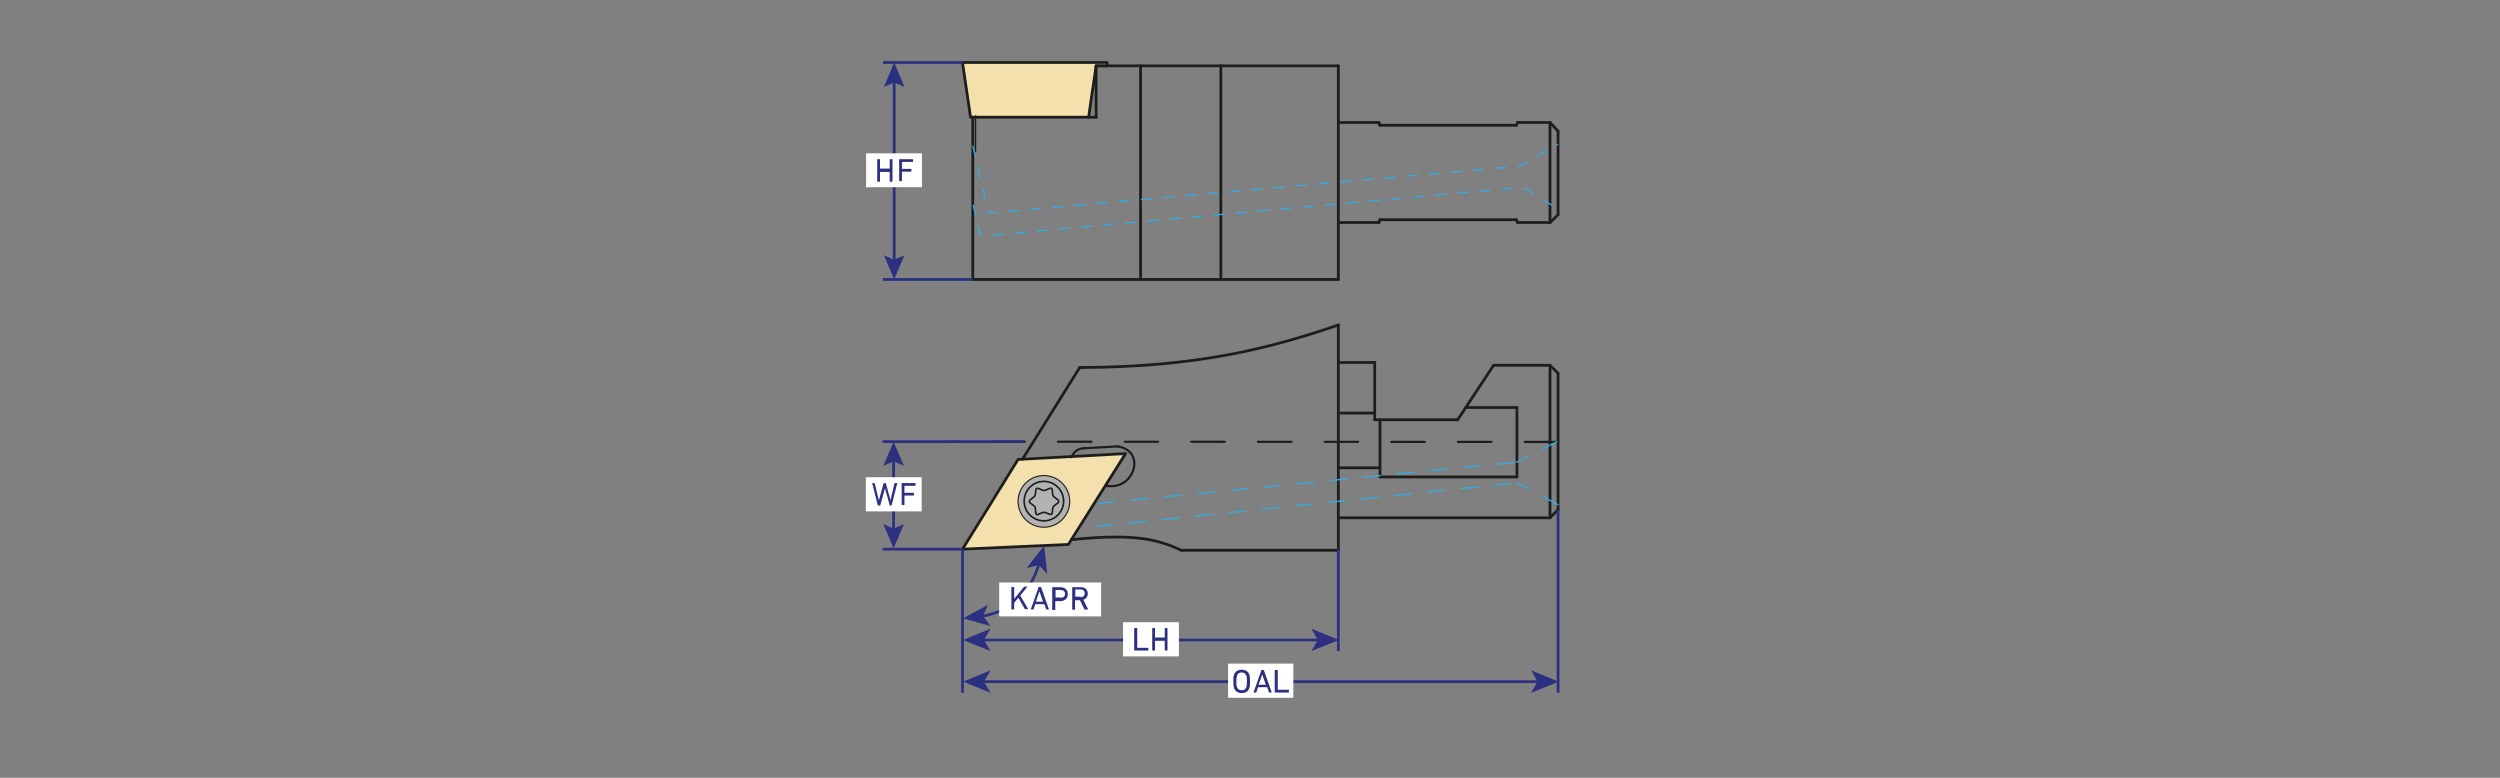 <?xml version="1.0" encoding="UTF-8"?>
<svg id="_Слой_1" data-name="Слой_1" xmlns="http://www.w3.org/2000/svg" version="1.1" viewBox="0 0 900 280">
  <rect x="0" y="0" width="900" height="280" fill="#808080" stroke="none"/>
  <!-- Generator: Adobe Illustrator 29.1.0, SVG Export Plug-In . SVG Version: 2.1.0 Build 142)  -->
  <defs>
    <style>
      .st0, .st1, .st2, .st3, .st4, .st5, .st6, .st7, .st8, .st9, .st10, .st11, .st12, .st13 {
        fill: none;
      }

      .st14 {
        stroke-width: .4px;
      }

      .st14, .st15 {
        fill: #b2b2b2;
      }

      .st14, .st15, .st1, .st5, .st6, .st8, .st9, .st16, .st11, .st12, .st13 {
        stroke-linejoin: round;
      }

      .st14, .st15, .st1, .st5, .st6, .st9, .st10, .st16 {
        stroke: #1d1d1b;
      }

      .st14, .st15, .st1, .st5, .st6, .st9, .st16, .st11, .st12, .st13 {
        stroke-linecap: round;
      }

      .st15 {
        stroke-width: .6px;
      }

      .st1 {
        stroke-dasharray: 12;
      }

      .st1, .st6 {
        stroke-width: .8px;
      }

      .st2, .st3, .st4, .st17, .st18, .st7, .st10 {
        stroke-miterlimit: 10;
      }

      .st2, .st3, .st17, .st18, .st8, .st12, .st13 {
        stroke: #2b3180;
      }

      .st2, .st17, .st8, .st13 {
        stroke-width: 1px;
      }

      .st3, .st18 {
        stroke-width: 1px;
      }

      .st4 {
        stroke: #ffed00;
      }

      .st17, .st18, .st19 {
        fill: #2b3180;
      }

      .st5, .st7, .st11 {
        stroke-width: .5px;
      }

      .st7 {
        stroke-dasharray: 4;
      }

      .st7, .st11 {
        stroke: #36a9e1;
      }

      .st20 {
        fill: #fff;
      }

      .st16 {
        fill: #f3e0ad;
      }

      .st11 {
        stroke-dasharray: 6;
      }

      .st12 {
        stroke-width: 1px;
      }
    </style>
  </defs>
  <polygon class="st16" points="384.6 196 346.5 197.7 366.5 165.4 405.2 163.3 384.6 196"/>
  <path class="st4" d="M2218.5-412.7"/>
  <path class="st4" d="M2194-427.7"/>
  <line class="st10" x1="398.5" y1="22.5" x2="398.5" y2="23.7"/>
  <polygon class="st16" points="398.5 23.7 394.6 23.7 391.9 42.2 349.4 42.2 346.5 22.5 398.5 22.5 398.5 23.7"/>
  <line class="st9" x1="394.6" y1="23.7" x2="481.8" y2="23.7"/>
  <line class="st9" x1="481.8" y1="100.6" x2="481.8" y2="23.7"/>
  <line class="st9" x1="350.2" y1="100.6" x2="481.8" y2="100.6"/>
  <line class="st9" x1="350.2" y1="42.2" x2="350.2" y2="100.6"/>
  <line class="st5" x1="351.2" y1="41.7" x2="351.2" y2="54.6"/>
  <line class="st9" x1="410.6" y1="23.7" x2="410.6" y2="100.6"/>
  <line class="st9" x1="439.5" y1="23.7" x2="439.5" y2="100.6"/>
  <line class="st9" x1="394.6" y1="23.7" x2="394.6" y2="42.2"/>
  <line class="st9" x1="391.7" y1="42.2" x2="394.6" y2="42.2"/>
  <line class="st9" x1="481.8" y1="44.1" x2="496.4" y2="44.1"/>
  <line class="st9" x1="496.8" y1="45.1" x2="545.9" y2="45.1"/>
  <line class="st9" x1="546.3" y1="44.1" x2="558" y2="44.1"/>
  <line class="st9" x1="496.8" y1="45.1" x2="496.4" y2="44.1"/>
  <line class="st9" x1="545.9" y1="45.1" x2="546.3" y2="44.1"/>
  <line class="st9" x1="558" y1="80.1" x2="558" y2="44.1"/>
  <line class="st9" x1="560.9" y1="47.2" x2="558" y2="44.1"/>
  <line class="st9" x1="560.9" y1="77.2" x2="560.9" y2="47.2"/>
  <line class="st9" x1="558" y1="80.1" x2="560.9" y2="77.3"/>
  <line class="st9" x1="481.8" y1="80.1" x2="496.4" y2="80.1"/>
  <line class="st9" x1="496.8" y1="79.1" x2="545.9" y2="79.1"/>
  <line class="st9" x1="546.3" y1="80.1" x2="558" y2="80.1"/>
  <line class="st9" x1="496.8" y1="79.1" x2="496.4" y2="80.1"/>
  <line class="st9" x1="545.9" y1="79.1" x2="546.3" y2="80.1"/>
  <polyline class="st7" points="350.3 73.7 353 85 548.2 67.4 560.9 75.2"/>
  <polyline class="st7" points="350.2 52.4 355.9 76.7 547.2 59.8 560.9 51.9"/>
  <circle class="st14" cx="375.8" cy="180.5" r="9.3"/>
  <g>
    <circle class="st15" cx="375.8" cy="180.4" r="7.1"/>
    <path class="st15" d="M378.8,176.3l.2,1.8c0,.3.2.6.5.8l1.4,1.1c.3.2.3.7,0,1l-1.4,1.1c-.3.2-.4.5-.5.8l-.2,1.8c0,.4-.5.6-.8.5l-1.7-.7c-.3-.1-.6-.1-.9,0l-1.7.7c-.4.2-.8,0-.8-.5l-.2-1.8c0-.3-.2-.6-.5-.8l-1.4-1.1c-.3-.2-.3-.7,0-1l1.4-1.1c.3-.2.4-.5.5-.8l.2-1.8c0-.4.5-.6.8-.5l1.7.7c.3.1.6.1.9,0l1.7-.7c.4-.2.8,0,.8.5Z"/>
  </g>
  <line class="st9" x1="481.8" y1="197.7" x2="481.8" y2="117"/>
  <line class="st9" x1="425.3" y1="198.1" x2="481.8" y2="198.1"/>
  <line class="st1" x1="560.9" y1="159.1" x2="340.8" y2="159"/>
  <line class="st9" x1="558" y1="131.5" x2="558" y2="186.4"/>
  <line class="st9" x1="560.9" y1="134.4" x2="560.9" y2="183.5"/>
  <line class="st9" x1="558" y1="186.4" x2="560.9" y2="183.5"/>
  <line class="st9" x1="558" y1="131.5" x2="560.9" y2="134.4"/>
  <line class="st9" x1="558" y1="186.4" x2="481.8" y2="186.4"/>
  <line class="st9" x1="537.7" y1="131.5" x2="558" y2="131.5"/>
  <line class="st9" x1="524.7" y1="151.2" x2="537.7" y2="131.5"/>
  <line class="st9" x1="494.9" y1="151.1" x2="524.7" y2="151.1"/>
  <line class="st9" x1="494.9" y1="130.5" x2="494.9" y2="151.1"/>
  <line class="st9" x1="481.8" y1="130.5" x2="494.9" y2="130.5"/>
  <line class="st9" x1="481.8" y1="148.7" x2="494.9" y2="148.7"/>
  <line class="st9" x1="496.8" y1="151.1" x2="496.8" y2="171.7"/>
  <line class="st9" x1="481.8" y1="168.4" x2="496.8" y2="168.4"/>
  <line class="st9" x1="496.8" y1="171.7" x2="546.1" y2="171.7"/>
  <line class="st9" x1="546.1" y1="146.7" x2="546.1" y2="171.7"/>
  <line class="st9" x1="527.7" y1="146.7" x2="546.1" y2="146.7"/>
  <line class="st0" x1="545.9" y1="150.1" x2="560.9" y2="150.1"/>
  <line class="st0" x1="546.1" y1="168.4" x2="560.9" y2="168.4"/>
  <line class="st11" x1="395.4" y1="181.2" x2="545.9" y2="166.4"/>
  <line class="st11" x1="394.7" y1="189.5" x2="546.3" y2="173.8"/>
  <line class="st11" x1="560.9" y1="181.7" x2="546.3" y2="173.8"/>
  <line class="st11" x1="560.5" y1="159" x2="545.9" y2="166.4"/>
  <line class="st18" x1="346.5" y1="22.5" x2="317.9" y2="22.5"/>
  <line class="st3" x1="350.2" y1="100.6" x2="317.9" y2="100.6"/>
  <g>
    <line class="st3" x1="321.9" y1="28.5" x2="321.9" y2="94.7"/>
    <polygon class="st19" points="318.2 31.3 321.9 29.7 325.6 31.3 321.9 22.5 318.2 31.3"/>
    <polygon class="st19" points="318.2 91.9 321.9 93.5 325.6 91.9 321.9 100.6 318.2 91.9"/>
  </g>
  <g>
    <rect class="st20" x="311.8" y="55.2" width="20.1" height="12.2"/>
    <g>
      <path class="st19" d="M315.8,57.4c0,0,0-.1.1-.1h.8c0,0,.1,0,.1.1v3.3s0,0,0,0h3.5s0,0,0,0v-3.3c0,0,0-.1.1-.1h.8c0,0,.1,0,.1.1v7.9c0,0,0,.1-.1.1h-.8c0,0-.1,0-.1-.1v-3.4s0,0,0,0h-3.5s0,0,0,0v3.4c0,0,0,.1-.1.1h-.8c0,0-.1,0-.1-.1v-7.9Z"/>
      <path class="st19" d="M323.6,57.4c0,0,0-.1.1-.1h4.9c0,0,.1,0,.1.1v.8c0,0,0,.1-.1.1h-3.9s0,0,0,0v2.5s0,0,0,0h3.3c0,0,.1,0,.1.1v.8c0,0,0,.1-.1.1h-3.3s0,0,0,0v3.3c0,0,0,.1-.1.1h-.8c0,0-.1,0-.1-.1v-7.9Z"/>
    </g>
  </g>
  <line class="st17" x1="368.7" y1="159" x2="317.7" y2="159"/>
  <line class="st2" x1="346.5" y1="197.7" x2="317.7" y2="197.7"/>
  <g>
    <line class="st13" x1="321.7" y1="164.9" x2="321.7" y2="191.5"/>
    <polygon class="st19" points="318 167.7 321.7 166.1 325.4 167.7 321.7 159 318 167.7"/>
    <polygon class="st19" points="318 188.7 321.7 190.3 325.4 188.7 321.7 197.4 318 188.7"/>
  </g>
  <g>
    <rect class="st20" x="311.7" y="171.8" width="20.1" height="12.3"/>
    <g>
      <path class="st19" d="M320.4,182c0,0-.1,0-.1-.1l-1.7-6.1h0l-1.7,6.1c0,0,0,.1-.1.1h-.7c0,0-.1,0-.1-.1l-2-7.9c0,0,0-.1,0-.1h.8c0,0,.1,0,.1.1l1.5,6.1h0l1.7-6.1c0,0,0-.1.1-.1h.6c0,0,.1,0,.1.1l1.7,6.1h0l1.4-6.1c0,0,0-.1.2-.1h.8c0,0,.1,0,0,.1l-2,7.9c0,0,0,.1-.1.1h-.7Z"/>
      <path class="st19" d="M324.5,174c0,0,0-.1.1-.1h4.9c0,0,.1,0,.1.1v.8c0,0,0,.1-.1.1h-3.9s0,0,0,0v2.5s0,0,0,0h3.3c0,0,.1,0,.1.1v.8c0,0,0,.1-.1.1h-3.3s0,0,0,0v3.3c0,0,0,.1-.1.1h-.8c0,0-.1,0-.1-.1v-7.9Z"/>
    </g>
  </g>
  <line class="st2" x1="346.5" y1="197.7" x2="346.5" y2="249.4"/>
  <line class="st2" x1="560.9" y1="183.5" x2="560.9" y2="249.4"/>
  <g>
    <line class="st3" x1="353.7" y1="245.4" x2="554.1" y2="245.4"/>
    <polygon class="st19" points="346.7 245.4 356.6 249.4 354.2 245.4 356.6 241.3 346.7 245.4"/>
    <polygon class="st19" points="561.1 245.4 551.2 249.4 553.5 245.4 551.2 241.3 561.1 245.4"/>
  </g>
  <line class="st8" x1="481.8" y1="197.7" x2="481.8" y2="234.4"/>
  <g>
    <line class="st3" x1="353.7" y1="230.4" x2="475" y2="230.4"/>
    <polygon class="st19" points="346.7 230.4 356.6 234.4 354.2 230.4 356.6 226.3 346.7 230.4"/>
    <polygon class="st19" points="482 230.4 472.1 234.4 474.4 230.4 472.1 226.3 482 230.4"/>
  </g>
  <g>
    <path class="st12" d="M374.1,202.9c-2.8,8.8-7.9,16.7-20.7,19"/>
    <polygon class="st19" points="375.9 196.4 369.6 204.5 373.9 203.4 377 206.6 375.9 196.4"/>
    <polygon class="st19" points="346.7 222.6 355.7 217.7 353.9 221.8 356.6 225.4 346.7 222.6"/>
  </g>
  <g>
    <rect class="st20" x="404.3" y="224" width="20.1" height="12.3"/>
    <g>
      <path class="st19" d="M408.4,226.2c0,0,0-.1.1-.1h.8c0,0,.1,0,.1.1v7s0,0,0,0h3.9c0,0,.1,0,.1.1v.8c0,0,0,.1-.1.1h-4.9c0,0-.1,0-.1-.1v-7.9Z"/>
      <path class="st19" d="M414.8,226.2c0,0,0-.1.1-.1h.8c0,0,.1,0,.1.1v3.3s0,0,0,0h3.5s0,0,0,0v-3.3c0,0,0-.1.1-.1h.8c0,0,.1,0,.1.1v7.9c0,0,0,.1-.1.1h-.8c0,0-.1,0-.1-.1v-3.4s0,0,0,0h-3.5s0,0,0,0v3.4c0,0,0,.1-.1.1h-.8c0,0-.1,0-.1-.1v-7.9Z"/>
    </g>
  </g>
  <g>
    <rect class="st20" x="442.1" y="238.9" width="23.5" height="12.3"/>
    <g>
      <path class="st19" d="M444.2,247.6c-.1-.4-.2-1.2-.2-2.3s0-1.9.2-2.3c.4-1.2,1.4-1.9,2.8-1.9s2.4.6,2.8,1.9c.1.4.2,1.2.2,2.3s0,1.9-.2,2.3c-.4,1.3-1.4,1.9-2.8,1.9s-2.4-.7-2.8-1.9ZM448.7,247.3c.1-.4.2-1,.2-2s0-1.6-.2-2c-.3-.8-.8-1.2-1.7-1.2s-1.5.4-1.7,1.2c-.1.4-.2,1-.2,2s0,1.6.2,2c.3.8.8,1.2,1.7,1.2s1.5-.4,1.7-1.2Z"/>
      <path class="st19" d="M453.9,241.3c0,0,0-.1.1-.1h.8c0,0,.1,0,.2.1l2.8,7.9c0,0,0,.1,0,.1h-.8c0,0-.1,0-.2-.1l-.6-1.8h-3.3l-.6,1.8c0,0,0,.1-.2.1h-.8c0,0-.1,0,0-.1l2.8-7.9ZM453.1,246.5h2.6l-1.3-3.7h0l-1.3,3.7Z"/>
      <path class="st19" d="M459,241.3c0,0,0-.1.1-.1h.8c0,0,.1,0,.1.1v7s0,0,0,0h3.9c0,0,.1,0,.1.1v.8c0,0,0,.1-.1.1h-4.9c0,0-.1,0-.1-.1v-7.9Z"/>
    </g>
  </g>
  <g>
    <rect class="st20" x="359.7" y="209.7" width="36.7" height="12.2"/>
    <g>
      <path class="st19" d="M364.1,211.4c0,0,0-.1.1-.1h.8c0,0,.1,0,.1.1v4.2l3.5-4.3c0,0,.1-.1.2-.1h1c0,0,.1,0,0,.1l-2.5,3.1,2.8,4.8c0,0,0,.1,0,.1h-1c0,0-.1,0-.2-.1l-2.3-4-1.5,1.8v2.3c0,0,0,.1-.1.1h-.8c0,0-.1,0-.1-.1v-7.9Z"/>
      <path class="st19" d="M373.7,211.4c0,0,0-.1.1-.1h.8c0,0,.1,0,.2.1l2.8,7.9c0,0,0,.1,0,.1h-.8c0,0-.1,0-.2-.1l-.6-1.8h-3.3l-.6,1.8c0,0,0,.1-.2.1h-.8c0,0-.1,0,0-.1l2.8-7.9ZM372.9,216.6h2.6l-1.3-3.7h0l-1.3,3.7Z"/>
      <path class="st19" d="M378.9,219.5c0,0-.1,0-.1-.1v-7.9c0,0,0-.1.1-.1h2.9c.8,0,1.4.2,1.9.7.5.4.7,1,.7,1.8s-.2,1.3-.7,1.8c-.5.4-1.1.7-1.9.7h-1.9s0,0,0,0v3.1c0,0,0,.1-.1.1h-.8ZM381.8,215.2c1,0,1.6-.5,1.6-1.4s-.6-1.4-1.6-1.4h-1.8s0,0,0,0v2.7s0,0,0,0h1.8Z"/>
      <path class="st19" d="M390.6,219.5c0,0-.1,0-.2-.1l-1.6-3.3h-1.8s0,0,0,0v3.3c0,0,0,.1-.1.1h-.8c0,0-.1,0-.1-.1v-7.9c0,0,0-.1.1-.1h3c.8,0,1.4.2,1.8.6s.7,1,.7,1.7c0,1.1-.6,1.9-1.6,2.2l1.7,3.4c0,0,0,.1,0,.1h-1ZM389,215c.9,0,1.5-.5,1.5-1.4s-.6-1.4-1.5-1.4h-1.9s0,0,0,0v2.6s0,0,0,0h1.9Z"/>
    </g>
  </g>
  <path class="st9" d="M385.7,194.3c24.5-2.6,32.2.5,39.6,3.8"/>
  <line class="st9" x1="368.1" y1="165.3" x2="388.7" y2="132.3"/>
  <path class="st9" d="M481.8,117c-23.8,8.1-49.9,15.2-93.1,15.3"/>
  <line class="st6" x1="389.9" y1="161.4" x2="402.4" y2="160.7"/>
  <path class="st6" d="M399.8,175c8.7.4,12.7-12.6,2.6-14.3"/>
  <path class="st6" d="M385.7,164.6c.8-1.5,1.7-2.9,4.1-3.2"/>
  <line class="st6" x1="397.9" y1="175" x2="399.8" y2="175"/>
</svg>